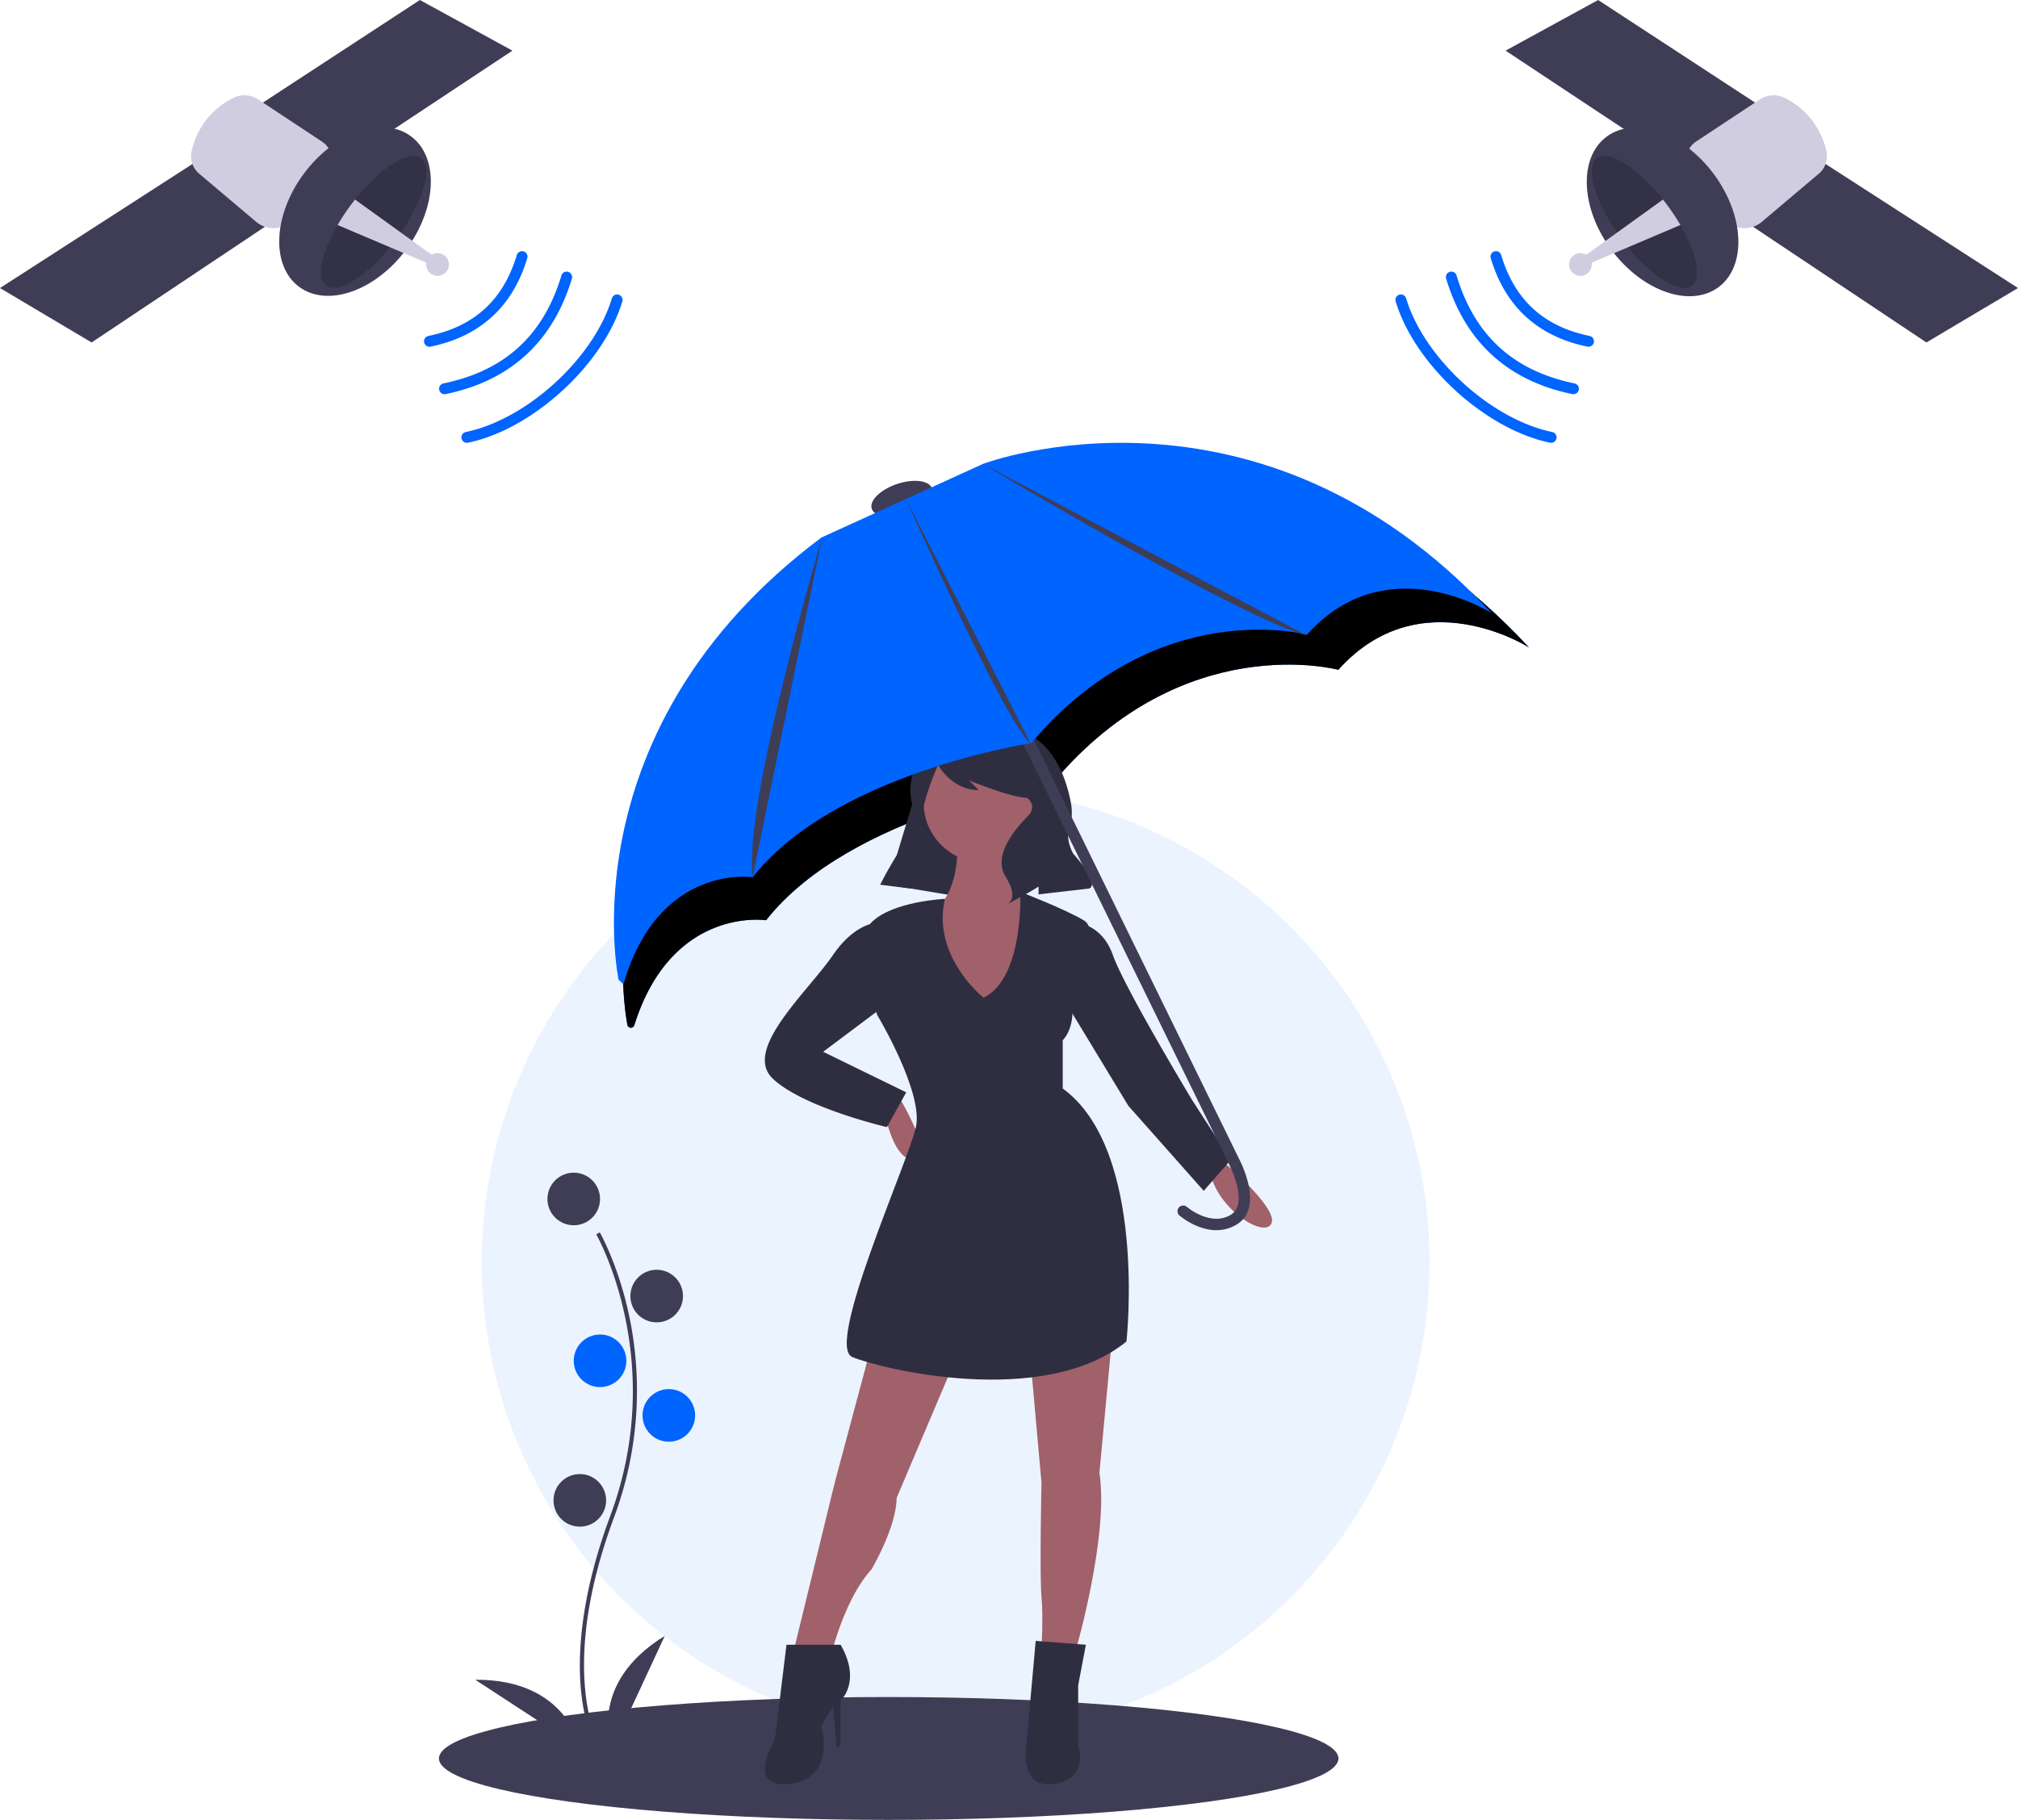 <svg xmlns="http://www.w3.org/2000/svg" xmlns:xlink="http://www.w3.org/1999/xlink" width="921.67" height="831.295" xmlns:v="https://vecta.io/nano"><style><![CDATA[.B{fill:#3f3d56}.C{fill:#0064ff}.D{fill:#d0cde1}]]></style><circle cx="436.469" cy="576.556" r="216.462" fill-opacity=".082" class="C"/><g class="B"><ellipse cx="405.89" cy="803.234" rx="205.412" ry="28.061"/><ellipse cx="550.935" cy="262.308" rx="14.54" ry="7.058" transform="matrix(.948 -.319 .319 .948 -194.028 154.86)"/></g><use xlink:href="#B" fill="#0073fe"/><use xlink:href="#B" opacity=".2"/><path fill="#2f2e41" d="M405.524 404.125l31.761 5.294 10.587-50.289-25.585-10.587-16.763 55.582z"/><g fill="#a0616a"><circle cx="449.196" cy="366.629" r="27.35"/><path d="M437.285 382.069s2.647 33.526-17.645 36.173 17.645 62.64 27.35 61.758 27.35-65.287 27.35-65.287-22.939-15.881-14.998-29.997zm-33.967 122.192s3.529 25.585 14.116 25.585-7.058-29.114-7.058-29.114zm154.395 25.586s26.468 22.056 22.939 29.114-26.468-7.94-28.232-25.585zm-159.688 84.697l-16.763 62.64-18.527 75.874h17.645s6.176-23.821 17.645-36.173c0 0 11.469-19.41 11.469-32.644l27.35-64.405zm72.345 3.529l5.294 59.111s-.882 42.348 0 52.053 0 23.821 0 23.821h15.881s14.998-52.053 10.587-80.285l6.176-66.169z"/></g><g fill="#2f2e41"><path d="M449.196 455.737s-23.77-18.837-17.62-45.15c0 0-23.846 1.037-33.551 10.742s2.647 42.348 2.647 42.348 21.174 35.29 17.645 51.171-41.466 99.695-29.114 104.989 87.343 23.821 125.281-7.058c0 0 9.705-87.343-29.114-115.576v-22.056s7.058-6.176 3.529-22.056c0 0 14.998-27.35 6.176-32.644s-29.089-13.051-29.089-13.051 1.739 39.519-16.789 48.341z"/><path d="M403.318 421.329s-11.469-1.765-22.939 14.998-41.466 43.231-27.35 56.464 52.053 22.056 52.053 22.056l8.823-15.881-37.937-18.527 31.761-23.821zm87.344 0s12.352 0 17.645 14.998 36.173 66.169 36.173 66.169l17.645 27.35-12.352 14.116-34.408-38.819-32.644-53.818zM383.909 751.293h-24.703l-5.294 43.231s-14.116 22.939 7.058 20.292 14.116-26.468 14.116-26.468l5.294-8.823 1.765 18.527 1.765-.882v-20.292s9.705-8.823 0-25.585zm112.046 0l-22.939-1.765-4.411 49.406s-2.647 18.527 13.234 15.881 10.587-17.645 10.587-17.645v-27.35zm-66.61-412.455s-12.853 4.284-13.506 21.204a30.01 30.01 0 0 0 .892 8.034c.724 3.067 1.189 9.667-4.42 18.291a180.86 180.86 0 0 0-10.276 17.677l-.04.08 14.116 1.765 3.002-23.398a116.53 116.53 0 0 1 9.252-32.848l.098-.218s6.176 11.469 18.527 11.469l-4.411-4.411s19.41 7.94 26.468 7.94c0 0 5.294 3.529 0 8.823s-15.881 17.645-9.705 27.35.882 12.352.882 12.352l9.705-5.294 4.411-2.647v3.529l22.939-2.647s6.176-.882-7.058-15.881c0 0-3.495-5.824-1.966-10.848a25.34 25.34 0 0 0 .963-11.85c-2.965-16.539-14.597-49.422-59.873-28.473z"/></g><path d="M567.308 557.397c8.73-8.877-.939-27.263-1.695-28.661l-99.702-203.593c-.634-1.281-2.185-1.808-3.468-1.18s-1.818 2.177-1.195 3.463L561 531.12l.028.051c.099.182 9.726 18.466 1.152 23.705-9.234 5.646-20.002-3.5-20.109-3.593-.701-.608-1.674-.796-2.552-.491s-1.525 1.054-1.699 1.966.153 1.848.857 2.453c.557.481 13.78 11.696 26.211 4.094.882-.534 1.694-1.175 2.42-1.908z" class="B"/><path d="M375.163 245.528l73.873-33.66s125.154-47.306 232.217 68.169c0 0-47.983-30.801-84.352 9.886 0 0-68.437-18.515-125.87 49.515 0 0-89.827 13.603-127.239 61.274 0 0-43.007-6.614-59.061 48.954l-2.221-2.184s-24.454-114.332 92.652-201.953z" class="C"/><g class="B"><path d="M375.527 245.319s-36.173 121.752-31.761 155.277m69.991-172.653s45.585 102.955 57.054 111.777"/><path d="M448.755 211.793s117.34 70.581 148.219 78.521M272.342 798.546c-.212-.346-5.212-8.695-6.945-26.03-1.59-15.904-.568-42.712 13.335-80.106 26.338-70.841-6.07-128-6.401-128.569l1.599-.928c.084.144 8.447 14.718 13.387 37.923a165.45 165.45 0 0 1-6.852 92.218c-26.293 70.72-6.746 104.199-6.545 104.529z"/><circle cx="262.043" cy="547.669" r="12.012"/><circle cx="299.926" cy="592.02" r="12.012"/></g><g class="C"><circle cx="274.055" cy="621.587" r="12.012"/><circle cx="305.469" cy="646.534" r="12.012"/></g><g class="B"><circle cx="264.815" cy="685.34" r="12.012"/><path d="M279.598 798.988s-12.012-29.567 24.023-51.742zm-14.772-.536s-5.467-31.442-47.777-31.173zM191.762 0l42.279 23.132-81.918 54.254-39.187-25.851L191.762 0zM90.089 73.493L0 131.572l41.837 24.865 90.055-60.119-41.803-22.825z"/></g><path d="M106.67 44.667a35.51 35.51 0 0 0-19.113 24.204c-.936 3.869.397 7.934 3.442 10.497l26.044 21.995c3.835 3.232 9.269 3.756 13.651 1.317 10.589-5.872 27.594-18.199 20.001-33.809a10.79 10.79 0 0 0-3.76-4.27l-29.026-19.194a11.33 11.33 0 0 0-11.239-.74z" class="D"/><ellipse cx="301.389" cy="130.984" rx="42.841" ry="29.094" transform="matrix(.597 -.802 .802 .597 -122.827 260.149)" class="B"/><path d="M148.963 130.507c5.281 3.934 17.84-3.821 29.129-17.579q1.5-1.824 2.965-3.789 1.073-1.443 2.069-2.886c10.468-15.126 14.606-29.962 9.199-33.987-5.447-4.058-18.625 4.311-30.178 18.871q-.968 1.224-1.916 2.496c-2.187 2.932-4.209 5.983-6.057 9.14-7.446 12.782-9.866 24.265-5.211 27.733z" opacity=".2"/><g class="D"><path d="M154.174 102.773l23.918 10.155 17.113 7.265 2.531-3.416-14.61-10.523-20.979-15.116q-.968 1.224-1.916 2.496c-2.187 2.932-4.209 5.983-6.057 9.14z"/><circle cx="199.844" cy="120.82" r="5.199"/></g><path d="M201.37 175.739a2.48 2.48 0 0 1 1.176-.6c28.002-5.786 45.622-21.909 53.865-49.289a2.491 2.491 0 1 1 4.771 1.436c-8.696 28.887-28.085 46.628-57.628 52.732a2.49 2.49 0 0 1-2.184-4.279zm-6.892-21.677a2.48 2.48 0 0 1 1.176-.6c20.996-4.339 34.207-16.427 40.388-36.957a2.491 2.491 0 1 1 4.771 1.436c-6.663 22.131-21.517 35.723-44.151 40.4a2.49 2.49 0 0 1-2.184-4.279zm17.074 43.875a2.48 2.48 0 0 1 1.176-.6c27.945-5.774 58.504-33.737 66.73-61.061a2.491 2.491 0 1 1 4.771 1.436c-8.69 28.865-40.972 58.404-70.493 64.504a2.49 2.49 0 0 1-2.184-4.279z" class="C"/><path d="M729.909 0L687.63 23.132l81.917 54.254 39.187-25.851L729.909 0zm101.673 73.493l90.088 58.079-41.837 24.865-90.054-60.119 41.803-22.825z" class="B"/><path d="M815 44.667a35.51 35.51 0 0 1 19.113 24.204c.936 3.869-.397 7.934-3.442 10.497l-26.044 21.995c-3.835 3.232-9.269 3.756-13.651 1.317-10.589-5.872-27.594-18.199-20.001-33.809a10.79 10.79 0 0 1 3.76-4.27l29.026-19.194a11.33 11.33 0 0 1 11.239-.74z" class="D"/><ellipse cx="898.611" cy="130.984" rx="29.094" ry="42.841" transform="matrix(.802 -.597 .597 .802 -39.546 528.222)" class="B"/><path d="M772.708 130.507c-5.281 3.934-17.84-3.821-29.129-17.579q-1.5-1.824-2.965-3.789-1.073-1.443-2.069-2.886c-10.468-15.126-14.606-29.962-9.199-33.987 5.447-4.058 18.625 4.311 30.178 18.871q.968 1.224 1.916 2.496c2.187 2.932 4.209 5.983 6.057 9.14 7.446 12.782 9.866 24.265 5.211 27.733z" opacity=".2"/><g class="D"><path d="M767.497 102.773l-23.918 10.155-17.113 7.265-2.531-3.416 14.61-10.523 20.979-15.116q.968 1.224 1.916 2.496c2.187 2.932 4.209 5.983 6.057 9.14z"/><circle cx="721.826" cy="120.82" r="5.199"/></g><path d="M720.301 175.739a2.48 2.48 0 0 0-1.176-.6c-28.002-5.786-45.622-21.909-53.865-49.289a2.491 2.491 0 1 0-4.771 1.436c8.697 28.887 28.085 46.628 57.628 52.732a2.49 2.49 0 0 0 2.184-4.279zm6.891-21.677a2.48 2.48 0 0 0-1.176-.6c-20.996-4.339-34.207-16.427-40.388-36.957a2.491 2.491 0 1 0-4.771 1.436c6.663 22.131 21.517 35.723 44.151 40.4a2.49 2.49 0 0 0 2.184-4.279zm-17.073 43.875a2.48 2.48 0 0 0-1.176-.6c-27.945-5.774-58.504-33.737-66.73-61.061a2.491 2.491 0 1 0-4.771 1.436c8.69 28.865 40.972 58.404 70.493 64.504a2.49 2.49 0 0 0 2.184-4.279z" class="C"/><defs ><path id="B" d="M382.295 260.126l76.275-34.754s129.222-48.844 239.766 70.385c0 0-49.542-31.803-87.094 10.207 0 0-70.662-19.117-129.961 51.124 0 0-92.747 14.045-131.375 63.265 0 0-43.064-6.623-60.205 47.97-.172.543-.613.958-1.166 1.095s-1.137-.022-1.543-.421h0c-.238-.232-.398-.532-.46-.859-1.609-8.437-20.549-120.986 95.764-208.013z"/></defs></svg>